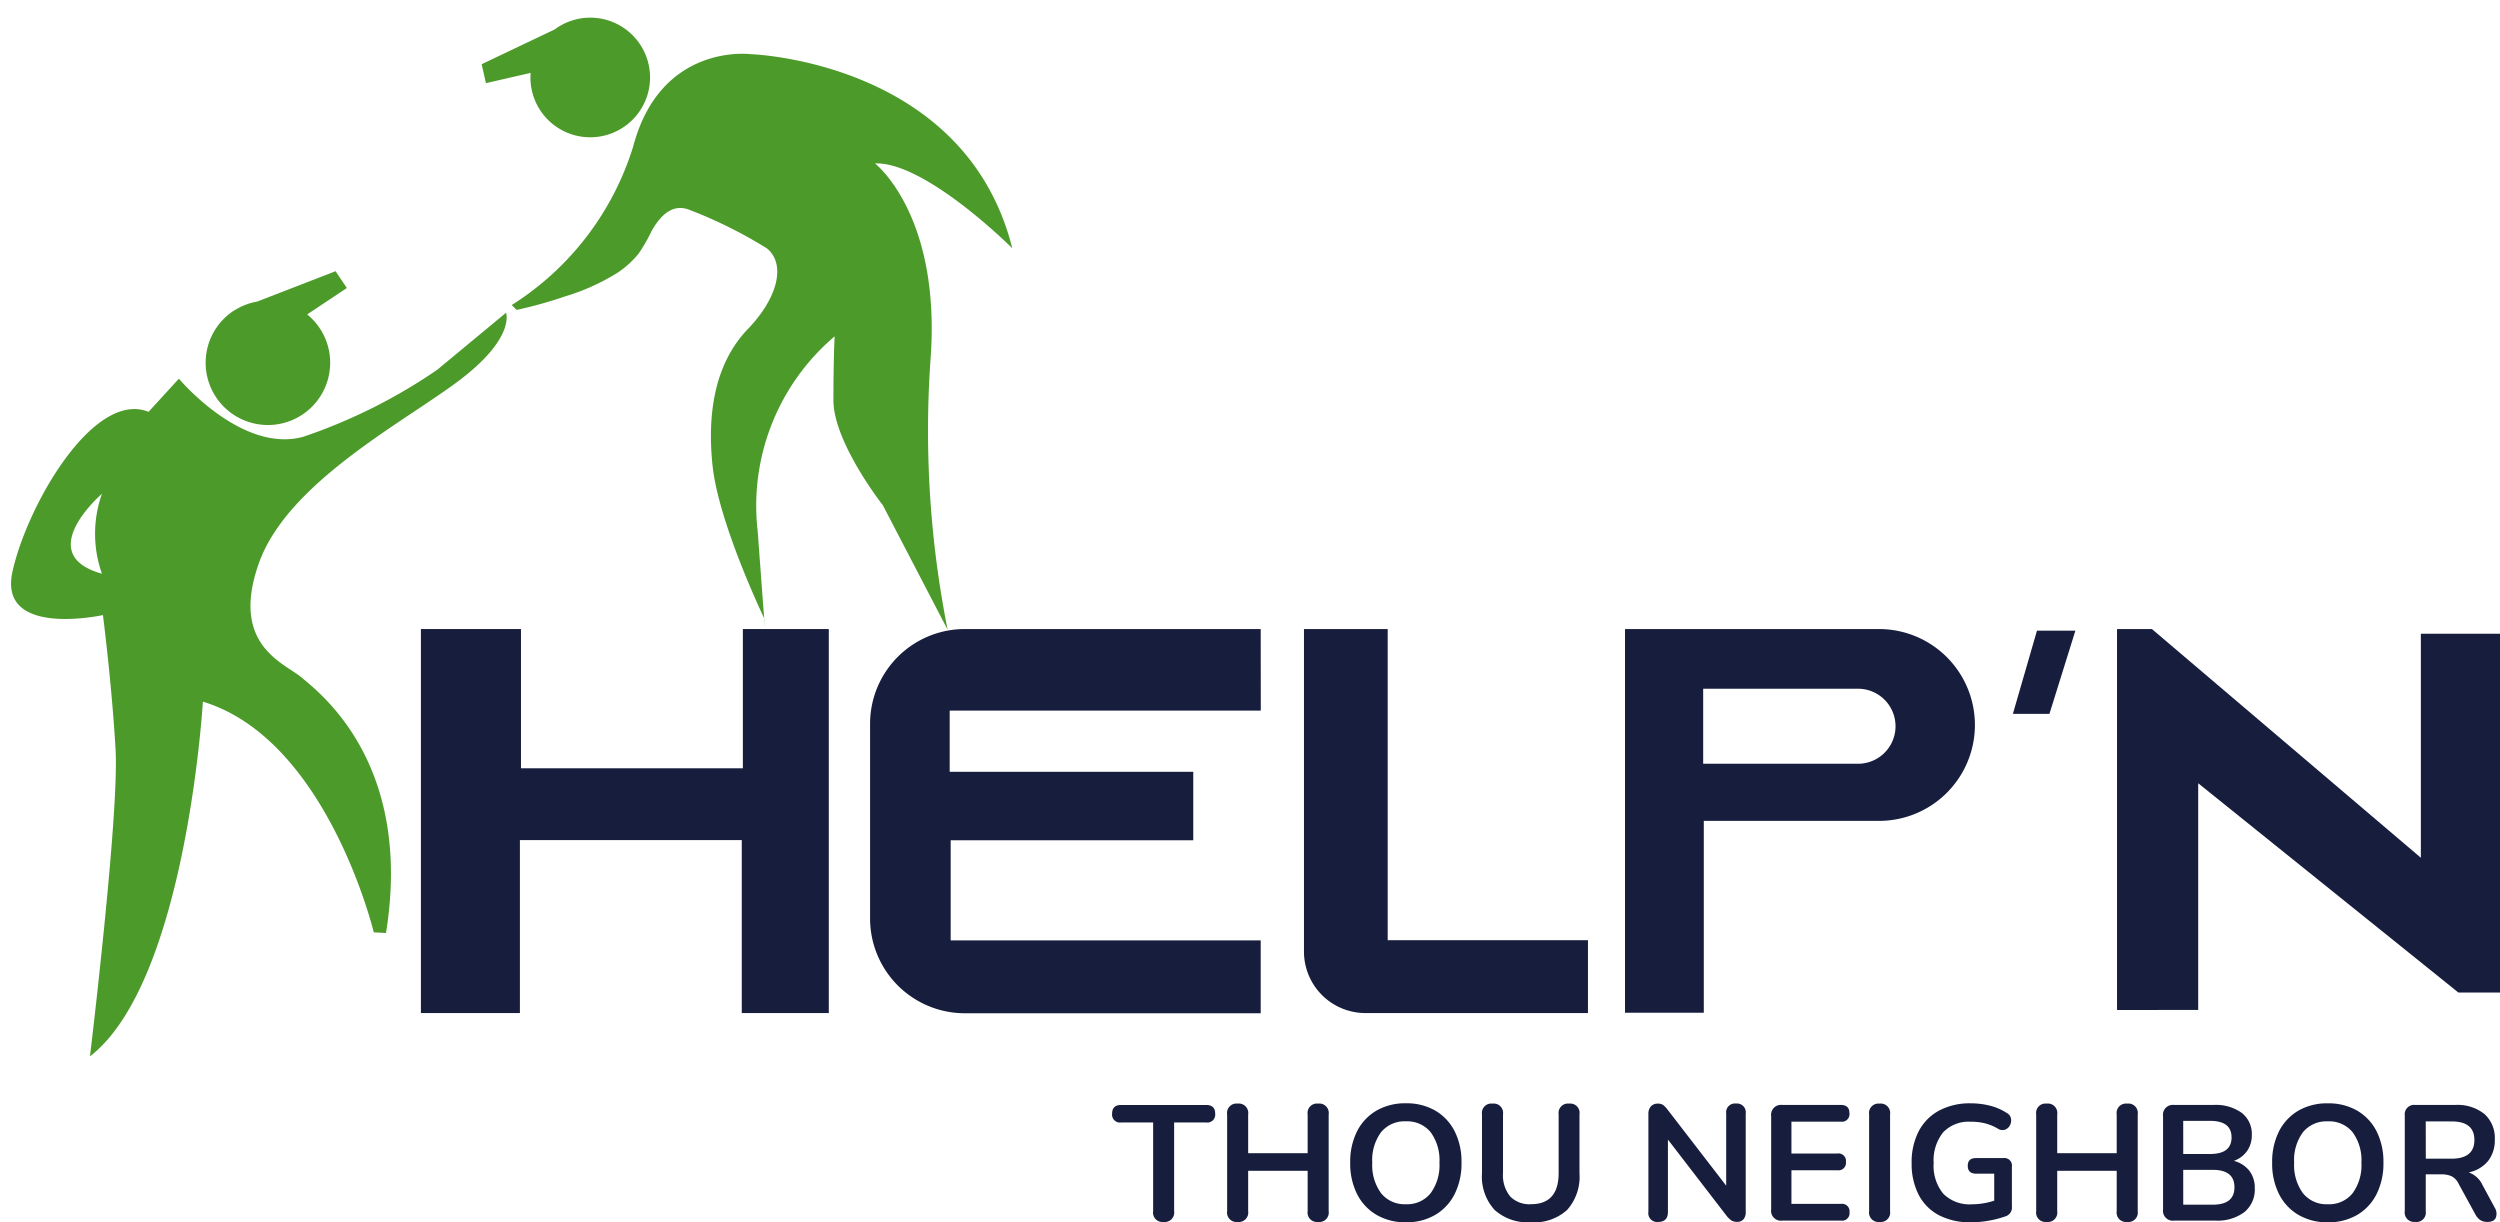 <svg xmlns="http://www.w3.org/2000/svg" width="113.469" height="55.476" viewBox="0 0 113.469 55.476">
  <g id="Group_27662" data-name="Group 27662" transform="translate(-78.498 -348.197)">
    <g id="Group_123" data-name="Group 123" transform="translate(97.602 376.748)">
      <path id="Path_64" data-name="Path 64" d="M1598.587,901.447h4.542v6.32H1613.2v-6.32h3.9v17.429h-3.95v-7.85H1603.08v7.85h-4.493Z" transform="translate(-1598.587 -901.447)" fill="#171d3d"/>
      <path id="Path_65" data-name="Path 65" d="M1697.116,901.447h-13.429a4.3,4.3,0,0,0-4.3,4.3v8.838a4.3,4.3,0,0,0,4.3,4.3h13.429v-3.308h-14.071v-4.542h11.01v-3.11H1683V905.15h14.12Z" transform="translate(-1659 -901.447)" fill="#171d3d"/>
      <path id="Path_66" data-name="Path 66" d="M1826.68,901.447h-11.528v17.414h3.576v-8.707h7.952a4.353,4.353,0,1,0,0-8.707Zm-.956,6.114H1818.7v-3.405h7.028a1.7,1.7,0,0,1,0,3.405Z" transform="translate(-1760.501 -901.447)" fill="#171d3d"/>
      <path id="Path_67" data-name="Path 67" d="M1757.413,916.086V901.447h3.8v14.121h9.09v3.308h-10.1A2.79,2.79,0,0,1,1757.413,916.086Z" transform="translate(-1717.333 -901.447)" fill="#171d3d"/>
      <path id="Path_68" data-name="Path 68" d="M1884.649,918.737V901.447h1.583l12.207,10.381V901.66h3.592v16.286h-1.887l-11.811-9.5v10.289Z" transform="translate(-1807.666 -901.447)" fill="#171d3d"/>
      <path id="Path_29" data-name="Path 29" d="M644.281,86.665h1.744l-1.178,3.775h-1.659Z" transform="translate(-570.932 -86.591)" fill="#171d3d"/>
    </g>
    <g id="Group_88" data-name="Group 88" transform="translate(100.359 349)">
      <path id="Union_1" data-name="Union 1" d="M18.209,22.128s-2.243-2.853-2.243-4.765.055-2.9.055-2.9a10.088,10.088,0,0,0-3.491,8.86c.17,2.31.254,3.432.294,3.938-.165-.346-2.078-4.412-2.344-6.93-.277-2.632.222-4.765,1.607-6.205s1.718-2.964.858-3.657A20.663,20.663,0,0,0,9.427,8.72c-.792-.313-1.337.309-1.7.936a7.806,7.806,0,0,1-.6,1.048,4.279,4.279,0,0,1-.941.86A9.8,9.8,0,0,1,3.785,12.65a19.3,19.3,0,0,1-2.164.606s-.031.01-.034.007l-.221-.221a13.079,13.079,0,0,0,5.513-7.2C8.126,1.129,12.2,1.655,12.2,1.655s9.751.3,11.884,8.81c0,0-3.934-3.934-6.233-3.851,0,0,3.02,2.327,2.521,8.921A46.206,46.206,0,0,0,21.15,27.78Zm-5.385,5.129.011.024s.023.345.02.345S12.845,27.534,12.824,27.257ZM3.064,4.687a2.708,2.708,0,0,1-.841-2.182h0L.194,2.971,0,2.111,3.312.535A2.687,2.687,0,0,1,4.26.084L4.271.079v0A2.715,2.715,0,1,1,3.064,4.687Z" transform="translate(0 0)" fill="#4c9a2a" stroke="rgba(0,0,0,0)" stroke-width="1"/>
    </g>
    <g id="Group_90" data-name="Group 90" transform="translate(79 360.504)">
      <g id="Group_89" data-name="Group 89">
        <path id="Path_71" data-name="Path 71" d="M1565.491,839.041h0l1.8-1.2-.512-.762-3.561,1.379a2.806,2.806,0,0,0-1.019.395l-.012,0h0a2.826,2.826,0,1,0,3.3.185Z" transform="translate(-1552.051 -837.077)" fill="#4c9a2a" stroke="rgba(0,0,0,0)" stroke-width="1"/>
        <path id="Path_72" data-name="Path 72" d="M1548.34,844.56l-3.121,2.586a24.655,24.655,0,0,1-6.095,3.047c-2.789.757-5.633-2.641-5.633-2.641l-1.376,1.505c-2.493-1-5.513,4.239-6.178,7.258s4.107,1.967,4.107,1.967.409,3.186.574,6.122-1.163,13.907-1.163,13.907c4.377-3.38,5.125-16.1,5.125-16.1,5.651,1.718,7.757,10.472,7.757,10.472l.554.028c1.247-7.729-3.047-10.924-3.823-11.589s-3.269-1.459-1.948-5.19,6.768-6.5,9.206-8.385S1548.34,844.56,1548.34,844.56ZM1530,856.405c-3.184-.889,0-3.629,0-3.629A5.416,5.416,0,0,0,1530,856.405Z" transform="translate(-1525.874 -842.672)" fill="#4c9a2a" stroke="rgba(0,0,0,0)" stroke-width="1"/>
      </g>
    </g>
    <path id="Path_73" data-name="Path 73" d="M2.306-2.48a.428.428,0,0,1-.477-.492V-6.994H.377a.359.359,0,0,1-.41-.4q0-.395.41-.395H4.235q.41,0,.41.395a.359.359,0,0,1-.41.4H2.782v4.022A.428.428,0,0,1,2.306-2.48Zm3.359,0a.428.428,0,0,1-.477-.492V-7.359a.428.428,0,0,1,.477-.492.428.428,0,0,1,.477.492V-5.6h2.7V-7.359a.428.428,0,0,1,.477-.492.428.428,0,0,1,.477.492v4.387a.428.428,0,0,1-.477.492.428.428,0,0,1-.477-.492V-4.8h-2.7v1.832A.428.428,0,0,1,5.665-2.48Zm7.634.015A2.574,2.574,0,0,1,11.97-2.8a2.278,2.278,0,0,1-.883-.942,3.074,3.074,0,0,1-.313-1.426,3.069,3.069,0,0,1,.313-1.43,2.266,2.266,0,0,1,.879-.935A2.591,2.591,0,0,1,13.3-7.865a2.591,2.591,0,0,1,1.333.331,2.266,2.266,0,0,1,.879.935,3.051,3.051,0,0,1,.313,1.423,3.091,3.091,0,0,1-.313,1.434,2.286,2.286,0,0,1-.879.942A2.569,2.569,0,0,1,13.3-2.465Zm0-.819a1.363,1.363,0,0,0,1.125-.5,2.151,2.151,0,0,0,.4-1.385,2.146,2.146,0,0,0-.4-1.385A1.37,1.37,0,0,0,13.3-7.046a1.372,1.372,0,0,0-1.125.492,2.132,2.132,0,0,0-.4,1.385,2.151,2.151,0,0,0,.4,1.385A1.363,1.363,0,0,0,13.3-3.284Zm5.676.819a2.252,2.252,0,0,1-1.65-.562,2.24,2.24,0,0,1-.57-1.665V-7.366a.425.425,0,0,1,.477-.484.425.425,0,0,1,.477.484V-4.7a1.525,1.525,0,0,0,.324,1.061,1.214,1.214,0,0,0,.942.354q1.259,0,1.259-1.415V-7.366a.425.425,0,0,1,.477-.484.421.421,0,0,1,.469.484v2.674a2.267,2.267,0,0,1-.559,1.665A2.223,2.223,0,0,1,18.975-2.465Zm5.78-.015a.4.4,0,0,1-.447-.462V-7.373a.5.5,0,0,1,.115-.354.4.4,0,0,1,.3-.123.431.431,0,0,1,.257.063,1.21,1.21,0,0,1,.2.212l2.659,3.449V-7.4a.4.4,0,0,1,.447-.454.4.4,0,0,1,.439.454v4.469a.481.481,0,0,1-.1.328.357.357,0,0,1-.283.119.484.484,0,0,1-.272-.067,1.038,1.038,0,0,1-.22-.216L25.194-6.219v3.277Q25.194-2.48,24.755-2.48Zm5.631-.06a.448.448,0,0,1-.506-.506V-7.284a.448.448,0,0,1,.506-.506h2.659q.387,0,.387.372a.342.342,0,0,1-.387.387H30.8v1.445h2.086a.339.339,0,0,1,.387.38.339.339,0,0,1-.387.38H30.8V-3.3h2.249a.339.339,0,0,1,.387.38.339.339,0,0,1-.387.38Zm4.417.06a.428.428,0,0,1-.477-.492V-7.359A.428.428,0,0,1,34.8-7.85a.428.428,0,0,1,.477.492v4.387A.428.428,0,0,1,34.8-2.48Zm4.149.015a3.032,3.032,0,0,1-1.471-.328,2.186,2.186,0,0,1-.912-.931,3.069,3.069,0,0,1-.313-1.43,3.049,3.049,0,0,1,.32-1.441,2.244,2.244,0,0,1,.924-.938,2.959,2.959,0,0,1,1.445-.331,3.6,3.6,0,0,1,.838.1,2.571,2.571,0,0,1,.793.339.362.362,0,0,1,.19.257.469.469,0,0,1-.048.3.406.406,0,0,1-.223.2.373.373,0,0,1-.328-.048,2.268,2.268,0,0,0-.574-.238,2.61,2.61,0,0,0-.648-.074,1.6,1.6,0,0,0-1.262.484,2.037,2.037,0,0,0-.428,1.393,1.986,1.986,0,0,0,.439,1.393,1.686,1.686,0,0,0,1.3.477,3.191,3.191,0,0,0,.5-.041,3.388,3.388,0,0,0,.51-.123V-4.67H39.19q-.387,0-.387-.358t.387-.35h1.229a.342.342,0,0,1,.387.387v1.81a.415.415,0,0,1-.268.439,4.706,4.706,0,0,1-.752.2A4.6,4.6,0,0,1,38.951-2.465Zm3.434-.015a.428.428,0,0,1-.477-.492V-7.359a.428.428,0,0,1,.477-.492.428.428,0,0,1,.477.492V-5.6h2.7V-7.359a.428.428,0,0,1,.477-.492.428.428,0,0,1,.477.492v4.387a.428.428,0,0,1-.477.492.428.428,0,0,1-.477-.492V-4.8h-2.7v1.832A.428.428,0,0,1,42.385-2.48Zm5.787-.06a.448.448,0,0,1-.506-.506V-7.284a.448.448,0,0,1,.506-.506H49.96a2.012,2.012,0,0,1,1.281.361,1.209,1.209,0,0,1,.454,1,1.231,1.231,0,0,1-.216.73,1.237,1.237,0,0,1-.6.447,1.311,1.311,0,0,1,.7.443,1.254,1.254,0,0,1,.25.8,1.316,1.316,0,0,1-.473,1.084,2.032,2.032,0,0,1-1.315.384Zm.41-3.024H49.8q.976,0,.976-.752T49.8-7.068H48.582Zm0,2.3h1.341q.983,0,.983-.79t-.983-.79H48.582Zm6.562.8a2.574,2.574,0,0,1-1.33-.335,2.278,2.278,0,0,1-.883-.942,3.074,3.074,0,0,1-.313-1.426,3.069,3.069,0,0,1,.313-1.43,2.266,2.266,0,0,1,.879-.935,2.591,2.591,0,0,1,1.333-.331,2.591,2.591,0,0,1,1.333.331,2.266,2.266,0,0,1,.879.935,3.051,3.051,0,0,1,.313,1.423,3.092,3.092,0,0,1-.313,1.434,2.286,2.286,0,0,1-.879.942A2.569,2.569,0,0,1,55.144-2.465Zm0-.819a1.363,1.363,0,0,0,1.125-.5,2.151,2.151,0,0,0,.4-1.385,2.146,2.146,0,0,0-.4-1.385,1.37,1.37,0,0,0-1.128-.492,1.372,1.372,0,0,0-1.125.492,2.132,2.132,0,0,0-.4,1.385,2.151,2.151,0,0,0,.4,1.385A1.363,1.363,0,0,0,55.144-3.284Zm3.97.8a.428.428,0,0,1-.477-.492V-7.306a.428.428,0,0,1,.484-.484h1.8a1.953,1.953,0,0,1,1.333.413,1.462,1.462,0,0,1,.469,1.158,1.512,1.512,0,0,1-.305.972,1.522,1.522,0,0,1-.879.518,1.1,1.1,0,0,1,.626.574l.559,1.035a.513.513,0,0,1,.048.439q-.078.2-.384.2a.574.574,0,0,1-.328-.086.73.73,0,0,1-.223-.264L61.08-4.215a.73.73,0,0,0-.317-.339A1.1,1.1,0,0,0,60.3-4.64H59.59v1.668A.428.428,0,0,1,59.114-2.48Zm.477-2.868h1.162q1.043,0,1.043-.849t-1.043-.842H59.59Z" transform="translate(129.007 406.138)" fill="#171d3d"/>
  </g>
</svg>

